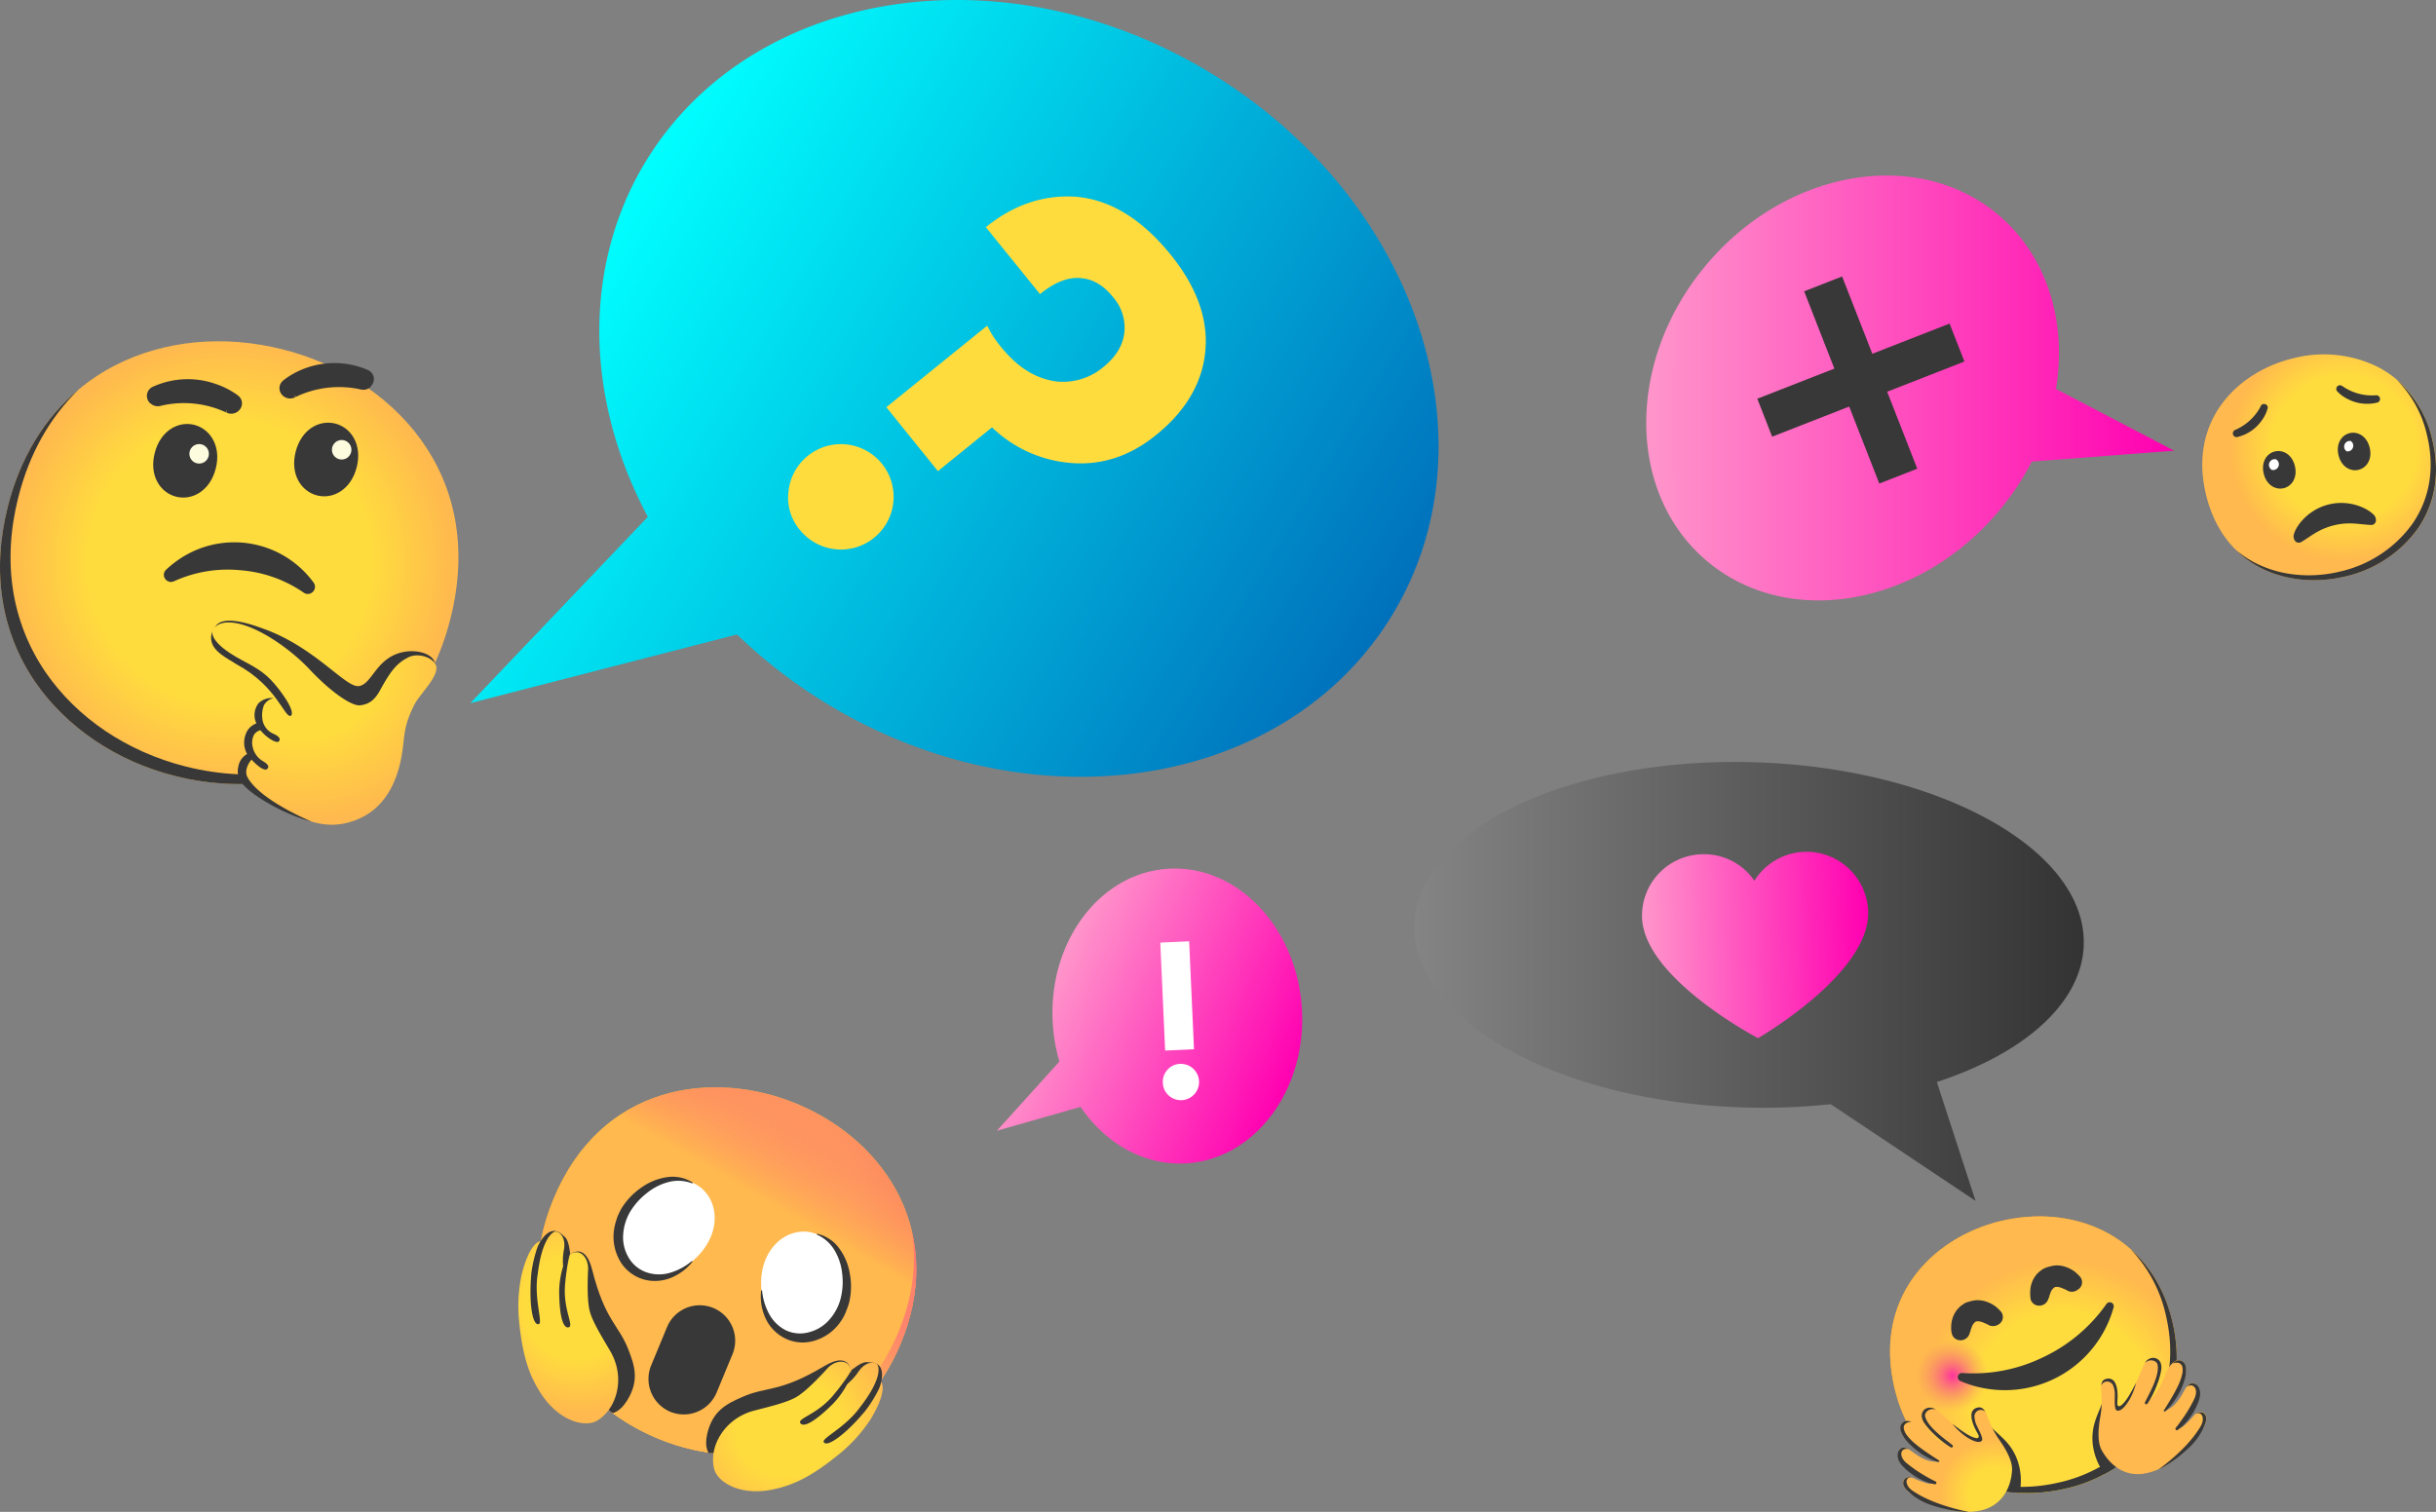 <?xml version="1.0" encoding="UTF-8"?> <svg xmlns="http://www.w3.org/2000/svg" xmlns:xlink="http://www.w3.org/1999/xlink" viewBox="0 0 703.97 436.99"><rect x="0" y="0" width="703.97" height="436.99" fill="#808080" stroke="none"/> <defs> <style>.cls-1,.cls-2,.cls-3,.cls-4{fill-rule:evenodd;}.cls-1{fill:url(#Безымянный_градиент_71);}.cls-2{fill:url(#Безымянный_градиент_71-2);}.cls-3{fill:url(#Безымянный_градиент_77);}.cls-4{fill:url(#Безымянный_градиент_9);}.cls-5{fill:#fff;}.cls-6{fill:#ffdc3e;}.cls-7{fill:#383838;}.cls-8{fill:url(#Безымянный_градиент_71-3);}.cls-9{fill:url(#Безымянный_градиент_13);}.cls-10{fill:url(#Безымянный_градиент_120);}.cls-11{fill:url(#Безымянный_градиент_120-2);}.cls-12{fill:url(#Безымянный_градиент_96);}.cls-13{fill:url(#Безымянный_градиент_96-2);}.cls-14{fill:url(#Безымянный_градиент_92);}.cls-15{fill:url(#Безымянный_градиент_10);}.cls-16{fill:url(#Безымянный_градиент_92-2);}.cls-17,.cls-18{opacity:0.8;isolation:isolate;}.cls-17{fill:url(#Безымянный_градиент_98);}.cls-18{fill:url(#Безымянный_градиент_98-2);}.cls-19{fill:url(#Безымянный_градиент_103);}.cls-20{fill:url(#Безымянный_градиент_19);}.cls-21{fill:url(#Безымянный_градиент_103-2);}.cls-22{fill:url(#Безымянный_градиент_18);}.cls-23{fill:url(#Безымянный_градиент_19-2);}.cls-24{fill:url(#Безымянный_градиент_92-3);}.cls-25{fill:url(#Безымянный_градиент_96-3);}.cls-26{fill:#fefcdf;}</style> <linearGradient id="Безымянный_градиент_71" x1="475.75" y1="112.15" x2="628.3" y2="112.15" gradientUnits="userSpaceOnUse"> <stop offset="0.01" stop-color="#ff94ca"></stop> <stop offset="1" stop-color="#ff00b1"></stop> </linearGradient> <linearGradient id="Безымянный_градиент_71-2" x1="301.53" y1="295.28" x2="376.81" y2="295.28" gradientTransform="translate(153.25 -111.49) rotate(24.7)" xlink:href="#Безымянный_градиент_71"></linearGradient> <linearGradient id="Безымянный_градиент_77" x1="408.69" y1="283.69" x2="602.19" y2="283.69" gradientUnits="userSpaceOnUse"> <stop offset="0" stop-color="#848484"></stop> <stop offset="1" stop-color="#333"></stop> </linearGradient> <linearGradient id="Безымянный_градиент_9" x1="602.9" y1="80.86" x2="855.32" y2="80.86" gradientTransform="translate(-300.8 -312.27) rotate(31.25)" gradientUnits="userSpaceOnUse"> <stop offset="0" stop-color="aqua"></stop> <stop offset="1" stop-color="#0071bc"></stop> </linearGradient> <linearGradient id="Безымянный_градиент_71-3" x1="453.75" y1="270.72" x2="519.13" y2="270.72" gradientTransform="translate(14.66 14.25) rotate(-1.37)" xlink:href="#Безымянный_градиент_71"></linearGradient> <radialGradient id="Безымянный_градиент_13" cx="871.79" cy="-5325.17" r="53.37" gradientTransform="matrix(0.92, 0.38, 0.38, -0.92, 1441.09, -4886.4)" gradientUnits="userSpaceOnUse"> <stop offset="0.5" stop-color="#fde030"></stop> <stop offset="0.92" stop-color="#f7c02b"></stop> <stop offset="1" stop-color="#f4a223"></stop> </radialGradient> <linearGradient id="Безымянный_градиент_120" x1="188.88" y1="415.68" x2="233.48" y2="338.43" gradientUnits="userSpaceOnUse"> <stop offset="0.48" stop-color="#ffb94e"></stop> <stop offset="0.97" stop-color="#ff08b3" stop-opacity="0.2"></stop> </linearGradient> <linearGradient id="Безымянный_градиент_120-2" x1="864.92" y1="-5377.18" x2="878.65" y2="-5273.13" gradientTransform="matrix(0.92, 0.38, 0.38, -0.92, 1441.09, -4886.4)" xlink:href="#Безымянный_градиент_120"></linearGradient> <radialGradient id="Безымянный_градиент_96" cx="-4205.22" cy="3409.11" r="42.03" gradientTransform="matrix(-0.96, 0.27, 0.25, 0.88, -4661.56, -1451.89)" gradientUnits="userSpaceOnUse"> <stop offset="0.36" stop-color="#ffdc3e"></stop> <stop offset="0.74" stop-color="#ffb94e"></stop> </radialGradient> <radialGradient id="Безымянный_градиент_96-2" cx="1707.65" cy="-1665.07" r="42.03" gradientTransform="matrix(0.48, 0.87, -0.8, 0.45, -1986.28, -358.31)" xlink:href="#Безымянный_градиент_96"></radialGradient> <radialGradient id="Безымянный_градиент_92" cx="255.37" cy="-4508.12" r="33.04" gradientTransform="matrix(0.97, -0.24, -0.24, -0.97, -652.26, -4182.25)" gradientUnits="userSpaceOnUse"> <stop offset="0.63" stop-color="#ffdc3e"></stop> <stop offset="1" stop-color="#ffb94e"></stop> </radialGradient> <radialGradient id="Безымянный_градиент_10" cx="213.56" cy="3439.21" r="40.53" gradientTransform="matrix(0.98, -0.22, 0.22, 0.98, -370.04, -2918.51)" gradientUnits="userSpaceOnUse"> <stop offset="0.5" stop-color="#fde030"></stop> <stop offset="0.92" stop-color="#f7c02b"></stop> <stop offset="1" stop-color="#f4a223"></stop> </radialGradient> <radialGradient id="Безымянный_градиент_92-2" cx="213.56" cy="3439.21" r="40.53" gradientTransform="matrix(0.98, -0.22, 0.22, 0.98, -370.04, -2918.51)" xlink:href="#Безымянный_градиент_92"></radialGradient> <radialGradient id="Безымянный_градиент_98" cx="564.27" cy="397.67" r="11.6" gradientUnits="userSpaceOnUse"> <stop offset="0" stop-color="#ff0db3"></stop> <stop offset="0.9" stop-color="#ed7770" stop-opacity="0"></stop> </radialGradient> <radialGradient id="Безымянный_градиент_98-2" cx="-367.08" cy="-5492.2" r="12.89" gradientTransform="matrix(0.9, -0.39, -0.37, -0.85, -1072.71, -4458.45)" xlink:href="#Безымянный_градиент_98"></radialGradient> <radialGradient id="Безымянный_градиент_103" cx="189.07" cy="-3462.53" r="27.68" gradientTransform="matrix(0.98, -0.22, -0.22, -0.98, -370.32, -2919.77)" gradientUnits="userSpaceOnUse"> <stop offset="0.28" stop-color="#ffdc3e"></stop> <stop offset="0.59" stop-color="#ffb94e"></stop> </radialGradient> <radialGradient id="Безымянный_градиент_19" cx="189.07" cy="-3462.53" r="27.68" gradientTransform="matrix(0.98, -0.22, -0.22, -0.98, -370.32, -2919.77)" gradientUnits="userSpaceOnUse"> <stop offset="0.33" stop-color="#fff176"></stop> <stop offset="1" stop-color="#ffc400"></stop> </radialGradient> <radialGradient id="Безымянный_градиент_103-2" cx="-6759.72" cy="-3462.53" r="27.68" gradientTransform="matrix(-0.98, 0.22, -0.22, -0.98, -6735.37, -1499.01)" xlink:href="#Безымянный_градиент_103"></radialGradient> <linearGradient id="Безымянный_градиент_18" x1="-6767.31" y1="-3463.52" x2="-6776.34" y2="-3454.64" gradientTransform="matrix(-0.98, 0.22, -0.22, -0.98, -6735.37, -1499.01)" gradientUnits="userSpaceOnUse"> <stop offset="0.13" stop-color="#b7537a"></stop> <stop offset="1" stop-color="#ffc400"></stop> </linearGradient> <radialGradient id="Безымянный_градиент_19-2" cx="-6759.72" cy="-3462.53" r="27.68" gradientTransform="matrix(-0.98, 0.22, -0.22, -0.98, -6735.37, -1499.01)" xlink:href="#Безымянный_градиент_19"></radialGradient> <radialGradient id="Безымянный_градиент_92-3" cx="-100.56" cy="-4281.08" r="64.79" gradientTransform="translate(1020.59 -4011.9) rotate(-165.78)" xlink:href="#Безымянный_градиент_92"></radialGradient> <radialGradient id="Безымянный_градиент_96-3" cx="-125.75" cy="1264.69" r="67.35" gradientTransform="matrix(-0.97, -0.25, -0.23, 0.91, 255.12, -991.92)" xlink:href="#Безымянный_градиент_96"></radialGradient> </defs> <title>Ресурс 8</title> <g id="Слой_2" data-name="Слой 2"> <g id="Слой_1-2" data-name="Слой 1"> <path class="cls-1" d="M493.39,162.25C470,142.67,469.85,104.31,493,76.66S554,42.45,577.36,62c13.82,11.58,20.08,30.4,16.79,50.42l34.15,17.85-41.14,3.14a77.08,77.08,0,0,1-9.43,14.19C554.55,175.29,516.76,181.84,493.39,162.25Z"></path> <path class="cls-2" d="M337.58,251.1c19.87-1.23,37.18,16.84,38.64,40.34S362.73,335,342.87,336.25c-11.74.73-23.16-5.36-30.6-16.31l-24.18,6.89,18.06-20a49.93,49.93,0,0,1-1.91-11C302.78,272.41,317.72,252.33,337.58,251.1Z"></path> <path class="cls-3" d="M408.71,267.32c.83-27.53,44.85-48.58,98.23-47s96.06,25.27,95.23,52.8c-.49,16.28-16.33,31.06-42.45,39.62l11.18,34.35-41.85-27.94a185.05,185.05,0,0,1-25.11.95C450.55,318.52,407.88,294.86,408.71,267.32Z"></path> <path class="cls-4" d="M402.35,177.73c30.54-50.34,7-120.55-52.57-156.68S217.08-3.55,186.54,46.79c-18,29.75-17.8,68,.67,102.6l-51.3,53.85L213,183.39a148,148,0,0,0,26.07,20.08C298.66,239.6,371.81,228.06,402.35,177.73Z"></path> <path class="cls-5" d="M345.05,303.27l-8.34.38-1.4-31.2,8.34-.38Zm-7.31,13.37a5.06,5.06,0,0,1-1.69-3.66,5.11,5.11,0,0,1,1.35-3.8,5,5,0,0,1,3.66-1.68,5.25,5.25,0,1,1-3.32,9.14Z"></path> <path class="cls-6" d="M227.85,142.18a15.23,15.23,0,1,1,3.32,11A14.37,14.37,0,0,1,227.85,142.18Zm43.2-6L256.14,117.7l29.15-23.57a30.64,30.64,0,0,0,4.1,6.28q7.22,8.93,16.36,9.89a18.15,18.15,0,0,0,13.09-4.19q5.49-4.44,6.1-10.1a13.46,13.46,0,0,0-3.28-10.13c-2.65-3.28-5.58-5.08-8.81-5.43q-5.62-.86-12.31,4.55L284.9,65.67q12-9.75,26.09-8.8,14.82,1.29,27.33,16.76,11.31,14,10,27.85T334,125.81q-11.61,9.38-25.32,7.93a37,37,0,0,1-22-10.22Z"></path> <rect class="cls-7" x="531.83" y="80.05" width="11.78" height="59.66" transform="translate(631.19 650.69) rotate(-111.35)"></rect> <rect class="cls-7" x="531.83" y="80.05" width="11.78" height="59.66" transform="translate(1078.54 16.41) rotate(158.65)"></rect> <path class="cls-8" d="M521.68,246.2a17.86,17.86,0,0,1,18.2,17.35c.43,17.95-31.83,36.51-31.83,36.51S475,282.8,474.52,265.11a17.78,17.78,0,0,1,17.36-18.2h0A17.6,17.6,0,0,1,507,254.57,17.76,17.76,0,0,1,521.68,246.2Z"></path> <g id="gold"> <path id="face" class="cls-9" d="M190.11,415.77c-24.15-10-43.94-35.93-30.18-69.17S206,309,230.17,319c13.42,5.56,24,15.1,29.82,26.95,6.3,12.95,6.42,27.6.36,42.23S243.89,413,230.28,417.7C217.77,422,203.44,421.29,190.11,415.77Z"></path> </g> <g id="faces"> <g id="screaming-face"> <path class="cls-10" d="M263.51,355.77c1.53,9.36.27,19.22-3.81,29.08-6.06,14.63-16.46,24.82-30.07,29.53-12.51,4.26-26.84,3.6-40.17-1.92-15.64-6.47-29.4-19.62-33.5-37.12,3,19.14,17.55,33.56,34.15,40.43,13.33,5.52,27.66,6.18,40.17,1.93,13.61-4.71,24-14.91,30.07-29.54C264.92,377.13,266,366.09,263.51,355.77Z"></path> <path id="effect" class="cls-11" d="M190.11,415.77c-24.15-10-43.94-35.93-30.18-69.17S206,309,230.17,319c13.42,5.56,24,15.1,29.82,26.95,6.3,12.95,6.42,27.6.36,42.23S243.89,413,230.28,417.7C217.77,422,203.44,421.29,190.11,415.77Z"></path> <path id="face-2" class="cls-11" d="M190.11,415.77c-24.15-10-43.94-35.93-30.18-69.17S206,309,230.17,319c13.42,5.56,24,15.1,29.82,26.95,6.3,12.95,6.42,27.6.36,42.23S243.89,413,230.28,417.7C217.77,422,203.44,421.29,190.11,415.77Z"></path> <path class="cls-10" d="M263.51,355.77c1.53,9.36.27,19.22-3.81,29.08-6.06,14.63-16.46,24.82-30.07,29.53-12.51,4.26-26.84,3.6-40.17-1.92-15.64-6.47-29.4-19.62-33.5-37.12,3,19.14,17.55,33.56,34.15,40.43,13.33,5.52,27.66,6.18,40.17,1.93,13.61-4.71,24-14.91,30.07-29.54C264.92,377.13,266,366.09,263.51,355.77Z"></path> </g> </g> <g id="screaming-face-2"> <path id="mouth" class="cls-7" d="M193.71,408.06a10.3,10.3,0,0,1-5.55-13.37l4.52-10.91a10.24,10.24,0,1,1,18.92,7.83l-4.52,10.92A10.29,10.29,0,0,1,193.71,408.06Z"></path> <g id="eyes"> <path class="cls-5" d="M200.11,341.85a10,10,0,0,1,4.38,3.53c3.61,5.11,2.63,13.25-4.43,19.16-4.87,4.07-9.95,4.78-13.82,3.18a10.08,10.08,0,0,1-4.38-3.53c-3.6-5.11-2.62-13.25,4.44-19.16,4.86-4.07,9.93-4.78,13.81-3.18"></path> </g> </g> <g id="screaming-face-3"> <g id="screaming-face-palm"> <path class="cls-7" d="M254.43,396c-.82-1.35-.28-2.25-4.12-2.29-1.59,0-4.43,2.46-4.43,2.46s-.41-5.66-7.63-1.34c-13.12,7.83-16.59,5.79-23.7,8.93-4.58,2-8.65,4-10.19,10.76-.86,3.76.42,5.42.42,5.42s1,.42,13.19-.63,24-4.77,33.66-14.55"></path> <path class="cls-12" d="M217.92,407.73c5-1.3,9.67-2.41,12.32-4s6.45-5.53,8.84-8.17,6.24-2.82,6.88.54c.15.9-1.34,3.51-1.87,4.52a17.17,17.17,0,0,0,4.07-4.26c2.62-3.87,7.6-3.41,6,2.59,0,0,3.23,1.49-2.44,11.07a43.85,43.85,0,0,1-8.61,9.77c-8.31,6.87-13.65,9.43-19.72,10.71-9.48,2-16-2.1-17-5.88C204.74,418.17,209.3,410,217.92,407.73Z"></path> <path class="cls-7" d="M245.92,396.13c-.7,1.69-4.76,6.89-6,8.15-4.43,4.7-9.37,5.7-8.66,7s3.57.31,9.49-5.55a26.28,26.28,0,0,0,4.69-6.88A6.5,6.5,0,0,0,245.92,396.13Z"></path> <path class="cls-7" d="M253.39,394.21c.9.93,1.24,4.74-4.84,12.51-4.26,6-11.44,9.08-10.46,10.16,1,1.55,6.53-2.51,11.94-9.05a37.09,37.09,0,0,0,4-6.46C254.54,400.2,256,395.65,253.39,394.21Z"></path> </g> <g id="screaming-face-palm-2"> <path class="cls-7" d="M158.85,356.39c1.54-.37,1.79-1.4,4.53,1.29,1.13,1.12,1.4,4.88,1.4,4.88s4.29-3.72,6.35,4.44c3.74,14.81,7.65,15.82,10.46,23.07,1.81,4.64,3.26,8.95-.41,14.81-2.05,3.27-4.12,3.54-4.12,3.54s-1.66-.69-7.95-8.06c-.54-.63-.33-1-1-1.7-7.87-9.35-13.58-20.32-13.52-34.08"></path> <path class="cls-13" d="M176.36,390.53c-2.59-4.42-5.14-8.54-5.92-11.51s-.66-8.47-.49-12-2.42-6.41-5.21-4.46c-.74.52-1.53,3.42-1.87,4.52a17.5,17.5,0,0,1,.1-5.91c.88-4.59-3-7.78-6.1-2.42,0,0-3.33-1.23-6.09,9.55a43.67,43.67,0,0,0-.82,13c1,10.72,3,16.31,6.38,21.51,5.29,8.11,12.79,9.81,16.18,7.84C178.28,407.22,180.86,398.22,176.36,390.53Z"></path> <path class="cls-7" d="M164.74,362.53c-.7,1.69-1.5,8.24-1.51,10-.19,6.46,2.6,10.66,1.16,11.1s-2.75-2.31-2.8-10.63a26.23,26.23,0,0,1,1.55-8.18A6.33,6.33,0,0,1,164.74,362.53Z"></path> <path class="cls-7" d="M160.81,355.89c-1.29,0-4.22,2.48-5.4,12.26-1.23,7.26,1.67,14.5.22,14.58-1.82.37-2.85-6.39-2.06-14.84a37.32,37.32,0,0,1,1.75-7.39C155.77,359.32,158,355.1,160.81,355.89Z"></path> </g> </g> <g id="eyes-2"> <path class="cls-7" d="M200.15,364.65a15.36,15.36,0,0,1-6,4.58,12.26,12.26,0,0,1-8,.61,11.61,11.61,0,0,1-6.82-5.1,14.07,14.07,0,0,1-2-8.25,18.45,18.45,0,0,1,.3-2.09,20,20,0,0,1,.56-2l.35-1,.44-.93a12,12,0,0,1,1-1.79,20.18,20.18,0,0,1,5.54-5.55,16.74,16.74,0,0,1,7.28-2.89,10.78,10.78,0,0,1,7.38,1.56l-.11.26a11.14,11.14,0,0,0-6.94-.39,16.58,16.58,0,0,0-6.23,3.2,19.9,19.9,0,0,0-4.69,5.2,14.91,14.91,0,0,0-2.11,6.62,11.46,11.46,0,0,0,1.51,6.7,9.6,9.6,0,0,0,5.28,4.38,11.26,11.26,0,0,0,6.89.07,17.44,17.44,0,0,0,6.17-3.36Z"></path> </g> <path class="cls-5" d="M236.06,356.73c3.88,1.6,6.95,5.72,7.53,12,.85,9.14-4.25,15.62-10.41,16.69a9.9,9.9,0,0,1-5.59-.59c-3.87-1.6-7-5.72-7.54-12-.87-9.16,4.25-15.63,10.42-16.7a10,10,0,0,1,5.59.6"></path> <g id="eyes-3"> <path class="cls-7" d="M236.11,356.6a10.71,10.71,0,0,1,6.32,4.11,16.63,16.63,0,0,1,3.11,7.18,20.06,20.06,0,0,1,0,7.91,13.41,13.41,0,0,1-.56,2l-.39,1-.4,1a15,15,0,0,1-2.28,3.51,14,14,0,0,1-7.27,4.4,11.53,11.53,0,0,1-8.41-1.21,12.18,12.18,0,0,1-5.27-6.1,15.09,15.09,0,0,1-1-7.43l.27,0a17.58,17.58,0,0,0,2,6.74,11.28,11.28,0,0,0,4.93,4.83A9.7,9.7,0,0,0,234,385a11.57,11.57,0,0,0,5.79-3.69,14.76,14.76,0,0,0,3.19-6.17,19.63,19.63,0,0,0,.4-7,16.42,16.42,0,0,0-2.15-6.67,11.14,11.14,0,0,0-5.18-4.63Z"></path> </g> <g id="gold-2" data-name="gold"> <path id="face-2-2" data-name="face" class="cls-14" d="M677.94,166.57c-15.71,3.86-35.09-1.84-40.4-23.47s9.23-35.65,25-39.5a35.3,35.3,0,0,1,24.74,2.52c7.89,4.16,13.32,11.43,15.66,20.95s.87,18.42-4.2,25.75A35.42,35.42,0,0,1,677.94,166.57Z"></path> <path class="cls-7" d="M692.6,109.75a32.8,32.8,0,0,1,8.74,15.9c2.34,9.52.88,18.42-4.19,25.76a35.42,35.42,0,0,1-20.75,13.75c-10.17,2.5-21.86,1-30.31-6.26,8.5,8.46,21,10.32,31.85,7.67a35.42,35.42,0,0,0,20.75-13.75c5.07-7.33,6.53-16.23,4.2-25.75A32.39,32.39,0,0,0,692.6,109.75Z"></path> </g> <g id="facial_expressions" data-name="facial expressions"> <g id="worried-face"> <path id="mouth-2" data-name="mouth" class="cls-7" d="M673,145.8c-5.91,1.45-9.26,6-10,8.32a2.3,2.3,0,0,0,.26,2.26,1.38,1.38,0,0,0,1.42.43,2.35,2.35,0,0,0,.53-.25c2.75-1.69,5-3.68,9.29-4.73s7.22-.28,10.43-.11a2,2,0,0,0,.59,0,1.38,1.38,0,0,0,1.06-1,2.18,2.18,0,0,0-.82-2.13C684,146.86,678.94,144.35,673,145.8Z"></path> </g> <path class="cls-7" d="M657.38,130.49h0c-2.36.58-4,3.1-3.2,6.42s3.45,4.77,5.81,4.19h0c2.36-.58,4-3.1,3.2-6.41S659.77,129.91,657.38,130.49Z"></path> <g id="peepers"> <path class="cls-5" d="M657.73,132.76h0a1.67,1.67,0,0,0-2,1.28,1.69,1.69,0,0,0,.8,1.78h0a1.67,1.67,0,0,0,2-1.29A1.65,1.65,0,0,0,657.73,132.76Z"></path> </g> <path class="cls-7" d="M679,125.19h0c-2.36.58-4,3.1-3.2,6.41s3.45,4.77,5.81,4.19h0c2.36-.58,4-3.1,3.2-6.4S681.37,124.61,679,125.19Z"></path> <g id="peepers-2"> <path class="cls-5" d="M679.33,127.46h0a1.65,1.65,0,0,0-1.17,3h0a1.65,1.65,0,0,0,1.17-3Z"></path> </g> <g id="eyebrows"> <path class="cls-7" d="M645.94,124.26a1.08,1.08,0,0,0,.57,2.07,12,12,0,0,0,7.29-5.07,10,10,0,0,0,1.46-3.05,1,1,0,0,0-.6-1.37,1.06,1.06,0,0,0-1.38.6l0,.07A15.11,15.11,0,0,1,645.94,124.26Z"></path> <path class="cls-7" d="M676.94,111.64a1.06,1.06,0,1,0-1.4,1.59,10,10,0,0,0,2.71,2,12.17,12.17,0,0,0,8.81,1.12,1.08,1.08,0,0,0-.45-2.1,14.86,14.86,0,0,1-9.67-2.64h0"></path> </g> </g> <path id="face-3" data-name="face" class="cls-15" d="M596.29,430.4c-19.37,4.32-43-3.17-48.94-29.83s12.24-43.49,31.61-47.81c10.77-2.4,21.49-1.08,30.29,3.74,9.57,5.3,16,14.35,18.65,26.09s.6,22.61-5.8,31.47A43.46,43.46,0,0,1,596.29,430.4Z"></path> <path id="face-4" data-name="face" class="cls-16" d="M596.29,430.4c-19.37,4.32-43-3.17-48.94-29.83s12.24-43.49,31.61-47.81c10.77-2.4,21.49-1.08,30.29,3.74,9.57,5.3,16,14.35,18.65,26.09s.6,22.61-5.8,31.47A43.46,43.46,0,0,1,596.29,430.4Z"></path> <path class="cls-7" d="M615.73,361.08a40.27,40.27,0,0,1,10.32,19.73c2.62,11.74.6,22.62-5.81,31.48a43.45,43.45,0,0,1-25.8,16.33c-12.54,2.8-26.86.64-37-8.46,10.21,10.6,25.55,13.21,38.87,10.24a43.46,43.46,0,0,0,25.81-16.34c6.4-8.86,8.42-19.74,5.8-31.47C625.93,373.74,621.76,366.42,615.73,361.08Z"></path> <g id="hugging-face"> <g id="blush"> <circle class="cls-17" cx="564.27" cy="397.67" r="11.6"></circle> <circle class="cls-18" cx="608.98" cy="378.5" r="11.6"></circle> </g> <path id="mouth-3" data-name="mouth" class="cls-7" d="M608.66,377a46.54,46.54,0,0,1-18.24,15.3,46.06,46.06,0,0,1-23.33,4.55,1.21,1.21,0,0,0-.58,2.32A32.61,32.61,0,0,0,610.77,378,1.17,1.17,0,0,0,608.66,377Z"></path> <g id="eyes-2-2" data-name="eyes"> <path class="cls-7" d="M574.71,383l-.17-.11c-.09-.06-.24-.09-.41-.2s-.33-.15-.48-.19a3.61,3.61,0,0,0-.65-.29,3.45,3.45,0,0,0-.7-.21,1.22,1.22,0,0,0-.67-.07,1.2,1.2,0,0,0-.44,0l-.13,0H571l.14,0-.34.15h0l.07,0h0l-.07,0a1.39,1.39,0,0,1-.3.29c-.1.17-.28.35-.39.52a3.61,3.61,0,0,0-.29.65,10.3,10.3,0,0,0-.4,1.18,1.61,1.61,0,0,1-.18.48l-.08.31a2.74,2.74,0,0,1-3.24,1.81,2.51,2.51,0,0,1-1.83-1.7l-.18-.76a11.6,11.6,0,0,1,0-2.11,8,8,0,0,1,1-3.22,7.36,7.36,0,0,1,1.43-1.78,1.51,1.51,0,0,1,.49-.4,6.64,6.64,0,0,1,.57-.41l.31-.22a.89.89,0,0,1,.33-.15l.34-.14.19-.12h0l.14,0,.14,0,.33-.15.62-.14a7.83,7.83,0,0,1,1.27-.21,8.76,8.76,0,0,1,2.31.22,9.64,9.64,0,0,1,3.08,1.42,6.34,6.34,0,0,1,.9.75c.27.23.47.48.66.65s.21.32.3.37.1.13.1.13a2.47,2.47,0,0,1-.9,3.48,2.93,2.93,0,0,1-2.8.19Z"></path> <path class="cls-7" d="M597.49,373.05l-.17-.11c-.09-.06-.24-.09-.41-.2s-.33-.15-.48-.19a4.47,4.47,0,0,0-.65-.29,3.45,3.45,0,0,0-.7-.21,1.22,1.22,0,0,0-.67-.07,1.05,1.05,0,0,0-.37,0l-.13,0-.07,0h0l.13,0-.33.14h0a1,1,0,0,1-.37.31,2.43,2.43,0,0,1-.39.52,3.61,3.61,0,0,0-.29.65,10.3,10.3,0,0,0-.4,1.18,1.61,1.61,0,0,1-.18.48l-.09.24a2.75,2.75,0,0,1-3.24,1.82,2.53,2.53,0,0,1-1.84-1.71,6.66,6.66,0,0,1-.1-.78,9.94,9.94,0,0,1,0-2.1,7.81,7.81,0,0,1,1-3.22,7,7,0,0,1,1.42-1.78,3.79,3.79,0,0,1,.5-.4,4.79,4.79,0,0,1,.56-.42l.39-.23a.83.83,0,0,1,.33-.15l.33-.14.19-.12h0l.14,0,.14,0,.33-.15.63-.14a6.94,6.94,0,0,1,3.57,0,9.71,9.71,0,0,1,3.09,1.42,6.79,6.79,0,0,1,.89.75c.27.23.47.48.66.65s.22.32.3.37a.21.21,0,0,1,.1.13,2.47,2.47,0,0,1-.9,3.48A2.65,2.65,0,0,1,597.49,373.05Z"></path> </g> </g> <g id="prop"> <g id="palm"> <path class="cls-7" d="M573.8,410.38c-1.24-2,3.16,20.31,3.16,20.31a48.62,48.62,0,0,0,6.69.78,17.87,17.87,0,0,0-.73-9.65C580.58,415.71,576.34,414.44,573.8,410.38Z"></path> <path class="cls-19" d="M573.73,408c-.54-.85-1.13-1.44-2.22-1.19a2.16,2.16,0,0,0-1.62,1.21c-.59,1.53.32,3.95,1.48,6a3.93,3.93,0,0,1,.66,1.61c-1.92.31-4.69-1.78-7.45-3.86-1.69-1.28-2.79-2.55-4.46-3.87-1-.81-2.39-1.53-3.64-.73-3.42,2.21,2.39,6.55,3.87,7.77,1.69,1.38,3.35,2.69,3.35,2.69-1.29,0-2.13-.16-4.78-1.89-2.26-1.48-4.17-3.61-5.38-4.3-2.73-1.55-4-.57-4.26.94s1.15,3.45,2,4.37a20.51,20.51,0,0,0,8.75,5.63c-3.33.59-6.71-2.36-8-3.19-3.73-2.41-4.27,1.72-2,4.12a19.17,19.17,0,0,0,3.73,3,18.66,18.66,0,0,0,5.13,2.38,3.38,3.38,0,0,1-1.9.07,26.47,26.47,0,0,1-3.82-1.43c-2.4-1.12-4.05.67-2.79,2.59,1.45,2.22,5.22,3.53,7.56,4.58,4.55,2,9.94,3.24,14.83,2,5.45-1.4,8.38-6,8.69-11.64.17-3.27-3-7.72-3.78-8.84C575.11,412.36,574.28,408.89,573.73,408Z"></path> </g> <path class="cls-20" d="M550,429a5.29,5.29,0,0,1,0-.53A1.91,1.91,0,0,0,550,429Z"></path> </g> <path class="cls-7" d="M553.26,431.24a6.78,6.78,0,0,1-1.39-1.06,3.29,3.29,0,0,1-.81-1.38,1.41,1.41,0,0,1,.25-1.44c.21-.25.93-.33.91-.34h0a2.27,2.27,0,0,0-1.21.1h0a1.55,1.55,0,0,0-1,1.32,5.29,5.29,0,0,0,0,.53,2.65,2.65,0,0,0,.39.94,6,6,0,0,0,1.27,1.35c.32.31.67.59,1,.86a16.4,16.4,0,0,0,1.61,1.11,18.57,18.57,0,0,0,3.51,1.68c.59.2,6.45,2.21,11.15,2.07C569,437,559.54,435.33,553.26,431.24Z"></path> <path class="cls-7" d="M559.27,429a.26.26,0,0,1-.15,0,15.11,15.11,0,0,1-3.79-1.25,20,20,0,0,1-3.39-2.1,17.1,17.1,0,0,1-1.51-1.29l-.13-.14a7.48,7.48,0,0,1-1.23-1.44,3.9,3.9,0,0,1-.67-2.11,2.31,2.31,0,0,1,.93-2c.86-.62,2.14.19,2.08.17a1.86,1.86,0,0,0-1.55.31,1.74,1.74,0,0,0-.39,1.41,3.11,3.11,0,0,0,.66,1.45,6.19,6.19,0,0,0,1.27,1.2c.5.42,1,.79,1.5,1.15,1,.75,2.1,1.43,3.14,2.05s2.08,1.19,3.33,1.8a.39.39,0,0,1,.2.48A.39.39,0,0,1,559.27,429Z"></path> <path class="cls-7" d="M560.39,422.45c.09-.17.05-.26-.12-.37-1.27-.81-2.38-1.55-3.4-2.24s-2.22-1.57-3.2-2.38a14.86,14.86,0,0,1-2.72-2.77,4.86,4.86,0,0,1-.75-1.64,1.45,1.45,0,0,1,0-.8,1.57,1.57,0,0,1,.38-.66h0a2.69,2.69,0,0,1,1.8-.63h0c-1.86-.73-2.93.16-3.19,1.45s1.19,3.48,2.07,4.39a21.43,21.43,0,0,0,8.58,5.72C560.09,422.58,560.31,422.57,560.39,422.45Z"></path> <path class="cls-7" d="M564.26,417.72c-1.52-1.29-7.33-5.18-7.94-8.43-.19-1,1.22-2.48,3.09-1.88a2.8,2.8,0,0,0-2.94-.23,2.36,2.36,0,0,0-1.11,2.28,4.35,4.35,0,0,0,.73,1.82,19.1,19.1,0,0,0,2.27,2.69,31.23,31.23,0,0,0,2.56,2.34c.56.47,1.12.88,1.68,1.27.38.26.76.51,1.15.75a.45.45,0,0,0,.3.05.42.42,0,0,0,.22-.13A.41.41,0,0,0,564.26,417.72Z"></path> <path class="cls-7" d="M571.51,406.85a2.14,2.14,0,0,0-1.61,1.22c-.6,1.53.31,3.95,1.48,6a6.23,6.23,0,0,1,.41.83.57.57,0,0,1-.59.79c-1.85-.26-4.23-2.07-6.62-3.86l-.36-.29a18,18,0,0,0,3.46,3.35c.51.42,3.78,2.7,5,1.57.76-.7-1.53-4.27-1.77-5.27a7.07,7.07,0,0,1-.33-1.93,1.51,1.51,0,0,1,.15-.58,1.84,1.84,0,0,1,3-.63l0,0C573.19,407.19,572.6,406.61,571.51,406.85Z"></path> <g id="palm-2" data-name="palm"> <path class="cls-7" d="M608.13,402.72c.28-2.31,5.76,19.72,5.76,19.72a48.16,48.16,0,0,1-5.71,3.56,17.88,17.88,0,0,1-3.45-9C604.25,410.42,607.55,407.48,608.13,402.72Z"></path> <path class="cls-21" d="M607.19,400.57c.13-1,.41-1.78,1.5-2a2.16,2.16,0,0,1,2,.41c1.19,1.13,1.4,3.71,1.2,6a3.82,3.82,0,0,0,.1,1.74c1.86-.54,3.48-3.61,5.1-6.66,1-1.88,1.44-3.51,2.38-5.41.58-1.15,1.52-2.4,3-2.2,4,.55.62,6.94-.2,8.67-.94,2-1.88,3.86-1.88,3.86,1.16-.55,1.86-1.05,3.52-3.74,1.41-2.3,2.24-5,3-6.18,1.81-2.56,3.35-2.2,4.26-1s.42,3.62,0,4.81a20.42,20.42,0,0,1-5.52,8.82c3.26-.88,5.07-5,5.88-6.29,2.35-3.77,4.6-.25,3.56,2.89a19.73,19.73,0,0,1-2.12,4.26,18.52,18.52,0,0,1-3.64,4.34,3.37,3.37,0,0,0,1.75-.75,24.47,24.47,0,0,0,2.85-2.92c1.7-2,3.95-1.12,3.64,1.16-.37,2.62-3.23,5.42-4.91,7.36-3.25,3.76-7.61,7.16-12.57,8.1C614.59,427,610,424,607.31,419.06c-1.55-2.89-.59-8.25-.35-9.61C607.78,405.07,607.06,401.57,607.19,400.57Z"></path> <path class="cls-22" d="M629.75,393.58A2,2,0,0,1,631,395a4.74,4.74,0,0,1,0,1.95,15,15,0,0,1-1.29,3.77c-.58,1.2-1.22,2.39-1.91,3.55s-1.4,2.32-2.13,3.49a21.11,21.11,0,0,0,4.74-6.73,12.74,12.74,0,0,0,1.08-4,4.65,4.65,0,0,0-.24-2.09A2.06,2.06,0,0,0,629.75,393.58Z"></path> </g> <path class="cls-23" d="M637.56,409.42a2.78,2.78,0,0,0-.2-.48A2.55,2.55,0,0,1,637.56,409.42Z"></path> <path class="cls-7" d="M635.58,412.86a6.57,6.57,0,0,0,.8-1.55,3.13,3.13,0,0,0,.15-1.58,1.42,1.42,0,0,0-.84-1.2c-.29-.14-1,.09-1,.08l0,0a2.35,2.35,0,0,1,1.14-.42h0a1.57,1.57,0,0,1,1.47.77,5.07,5.07,0,0,1,.19.49,2.61,2.61,0,0,1,.05,1,5.86,5.86,0,0,1-.58,1.76,10.92,10.92,0,0,1-.54,1.2,15.79,15.79,0,0,1-1,1.69,18.69,18.69,0,0,1-2.46,3c-.45.44-4.9,4.75-9.22,6.62C623.81,424.72,631.64,419.24,635.58,412.86Z"></path> <path class="cls-7" d="M629.18,413.38a.35.35,0,0,0,.14-.06,15.27,15.27,0,0,0,2.89-2.74,19.67,19.67,0,0,0,2.18-3.34,15.51,15.51,0,0,0,.81-1.82l.06-.17a7.4,7.4,0,0,0,.51-1.83,3.87,3.87,0,0,0-.3-2.2,2.26,2.26,0,0,0-1.68-1.38c-1-.2-1.85,1.08-1.8,1a1.87,1.87,0,0,1,1.53-.38,1.74,1.74,0,0,1,1,1.1,3.19,3.19,0,0,1,0,1.6,6.55,6.55,0,0,1-.63,1.63c-.28.58-.58,1.13-.88,1.67-.62,1.12-1.29,2.19-2,3.19s-1.37,2-2.25,3.05a.4.4,0,0,0,0,.52A.42.42,0,0,0,629.18,413.38Z"></path> <path class="cls-7" d="M625.4,407.94c-.17-.12-.16-.21,0-.38.8-1.28,1.49-2.42,2.12-3.48.72-1.22,1.34-2.37,1.89-3.51a15.42,15.42,0,0,0,1.27-3.66,5,5,0,0,0,0-1.8,1.65,1.65,0,0,0-.37-.72,1.61,1.61,0,0,0-.63-.43s0,0,0,0a2.64,2.64,0,0,0-1.9.2h0c1.37-1.45,2.73-1.11,3.5-.05s.4,3.65,0,4.85a21.41,21.41,0,0,1-5.34,8.82C625.72,407.93,625.51,408,625.4,407.94Z"></path> <path class="cls-7" d="M619.88,405.31c.83-1.82,4.43-7.81,3.59-11-.26-1-2.15-1.72-3.59-.39a2.79,2.79,0,0,1,2.56-1.45,2.33,2.33,0,0,1,2,1.58,4.3,4.3,0,0,1,.11,2,18.76,18.76,0,0,1-.91,3.41,32.86,32.86,0,0,1-1.32,3.2c-.31.66-.64,1.27-1,1.86q-.35.6-.72,1.17a.45.45,0,0,1-.25.18.54.54,0,0,1-.25,0A.39.39,0,0,1,619.88,405.31Z"></path> <path class="cls-7" d="M608.69,398.55a2.17,2.17,0,0,1,2,.42c1.19,1.13,1.4,3.71,1.2,6a7.68,7.68,0,0,0,0,.93.56.56,0,0,0,.87.46c1.56-1,2.95-3.67,4.35-6.31l.2-.41a18.24,18.24,0,0,1-1.7,4.5c-.29.6-2.28,4.05-3.86,3.55-1-.31-.43-4.52-.65-5.53a6.79,6.79,0,0,0-.51-1.88,1.47,1.47,0,0,0-.39-.46,1.84,1.84,0,0,0-3,.7l0,0C607.32,399.57,607.6,398.8,608.69,398.55Z"></path> <path id="face-5" data-name="face" class="cls-24" d="M10.09,197C.26,182.55-2.47,165.08,2.26,146.44s15.47-32.81,31-40.84c14.29-7.29,31.48-8.92,48.57-4.58,30.77,7.79,59.07,35.5,48.33,77.84s-48.81,53.23-79.57,45.43C33.61,220,19.18,210.23,10.09,197Z"></path> <path class="cls-7" d="M2.26,146.44c-4.73,18.64-2,36.11,7.83,50.57,9.09,13.22,23.52,23,40.5,27.28,21.15,5.36,45.78,1.89,62.58-14.58-16.69,14.07-39.63,16.88-59.54,11.83-17-4.3-31.41-14.06-40.49-27.28C3.31,179.8.58,162.33,5.3,143.69c3.18-12.56,9.11-23.07,17.39-31.06C12.81,120.88,5.82,132.39,2.26,146.44Z"></path> <g id="faces-2" data-name="faces"> <g id="palm-3" data-name="palm"> <path class="cls-7" d="M121.57,196.56a33.43,33.43,0,0,0-8.71,9.53c-2,3.25-3.63,7.13-7.12,8.59-2.82,1.2-6.12.47-8.85-.94-7-3.63-11.1-11-16.45-16.76-4.71-5.12-10.52-9.13-16.24-13.07,0,0-2.83-1.07-2-2.68,2.11-4.06,12.07-.16,13.77.44,15.16,5.37,23.9,17.22,27.77,16.63s4.92-8.21,12.76-9.83c4-.83,8.91.45,9.28,3.61"></path> <path id="prop-2" data-name="prop" class="cls-25" d="M118,190c-3.22,1.63-5,3.71-8.14,9.47-1.68,3.09-3.39,4.11-5.81,4.39S95.58,200,89.51,193.52s-16.84-13.86-23.78-13.6c-4.82.13-5.74,4.41-3.76,7.26,1.38,1.94,8,5.26,13.31,9.32A18.32,18.32,0,0,1,80.16,202s-.37-.38-2.12-.3c-3.8.19-4.84,3.45-4.23,6.2a10.69,10.69,0,0,0,.85,2.56s-4.35,0-3.54,5.41a4.1,4.1,0,0,0,1.42,2.47A4.16,4.16,0,0,0,69.18,222c-.63,4.34,4.87,7,12.83,11.76s14.21,5.82,20.79,3.27c7-2.67,11-8.63,12.83-16.45,1.65-7.11.32-9.54,4.17-17,1.6-3.1,7.5-8.49,6.12-11.44C124.85,189.84,120.61,188.65,118,190Z"></path> <path class="cls-7" d="M68.51,192.09c-.35-.18-.67-.41-1-.62-3.3-2-7.92-4.38-6.09-9.18,0,0-1.53,3.19,8.48,8.51,5,2.67,7.33,4,10.85,8.62,5.16,6.81,3.26,7.5,3.26,7.5C82.23,207.52,80,198.33,68.51,192.09Z"></path> <path class="cls-7" d="M71.41,217.93a5.18,5.18,0,0,0-2.54,3.68,5.47,5.47,0,0,0,1,4.67c2.59,3.55,12.44,9.22,20.16,11.18,0,0-14.67-6-18.45-12.7-1.12-2,.26-4.24,1.11-5.19,4.1,4.32,4.68,2.47,4.68,2.47s.87-.7-1.33-2A6.24,6.24,0,0,1,73,215.79a5,5,0,0,1,.41-3.42,3.09,3.09,0,0,1,1.85-1.31c1.94,2.39,4.88,4,5.34,3.18,0,0,1.1-.89-1.44-2.1a5.34,5.34,0,0,1-3.32-4.21,8,8,0,0,1,.46-4.14,4.19,4.19,0,0,1,2.79-2,5.43,5.43,0,0,0-4.34,1.43,5.6,5.6,0,0,0-.91,5.23,6.08,6.08,0,0,0,.25.64,5.22,5.22,0,0,0-2.6,2.1,6.92,6.92,0,0,0-.63,5.48A8.32,8.32,0,0,0,71.41,217.93Z"></path> </g> </g> <g id="facial_expressions-2" data-name="facial expressions"> <g id="thinking-face"> <path id="mouth-4" data-name="mouth" class="cls-7" d="M47.46,166.8a2,2,0,0,1,.55-2.14A30.25,30.25,0,0,1,51,162.19a28.37,28.37,0,0,1,39.64,6.22,2,2,0,0,1,.12,2.2,2.09,2.09,0,0,1-2,1.06h0a2,2,0,0,1-1-.38,37.24,37.24,0,0,0-18.31-6.47A37.4,37.4,0,0,0,50.3,168a2.2,2.2,0,0,1-1.07.2A2.11,2.11,0,0,1,47.46,166.8Z"></path> <g id="eyes-3-2" data-name="eyes"> <path class="cls-7" d="M62.35,135.42c-1.64,6.48-6.83,9.31-11.45,8.14h0c-4.62-1.17-7.84-6.12-6.19-12.61s6.83-9.32,11.45-8.15h0C60.78,124,64,129,62.35,135.42Z"></path> <path class="cls-7" d="M85.44,130.57C83.8,137.06,87,142,91.63,143.2h0c4.62,1.17,9.81-1.68,11.45-8.15s-1.57-11.44-6.19-12.62h0C92.26,121.26,87.09,124.09,85.44,130.57Z"></path> </g> </g> <path id="eyebrows-2" data-name="eyebrows" class="cls-7" d="M107.17,111.76a3.06,3.06,0,0,1-2.92.81,28.93,28.93,0,0,0-18.81,2.17l-.39-.8.27.87a3.13,3.13,0,0,1-4-.92,2.81,2.81,0,0,1,.32-3.73,1.88,1.88,0,0,1,.34-.3,22.88,22.88,0,0,1,6.08-3.36,24.3,24.3,0,0,1,18.13.39A2.9,2.9,0,0,1,108,109a3,3,0,0,1-.86,2.66Z"></path> <path id="eyebrows-2-2" data-name="eyebrows-2" class="cls-7" d="M43.44,116.55a3.11,3.11,0,0,0,3,.75,28.88,28.88,0,0,1,18.81,1.87l.38-.82-.23.88a3.12,3.12,0,0,0,4-1,2.8,2.8,0,0,0-.39-3.72l-.35-.29A23.19,23.19,0,0,0,62.41,111a24.35,24.35,0,0,0-18.2.77A2.94,2.94,0,0,0,42.48,114a3,3,0,0,0,.92,2.58Z"></path> </g> <circle class="cls-26" cx="57.55" cy="131.17" r="2.82"></circle> <circle class="cls-26" cx="98.74" cy="130" r="2.82"></circle> </g> </g> </svg> 